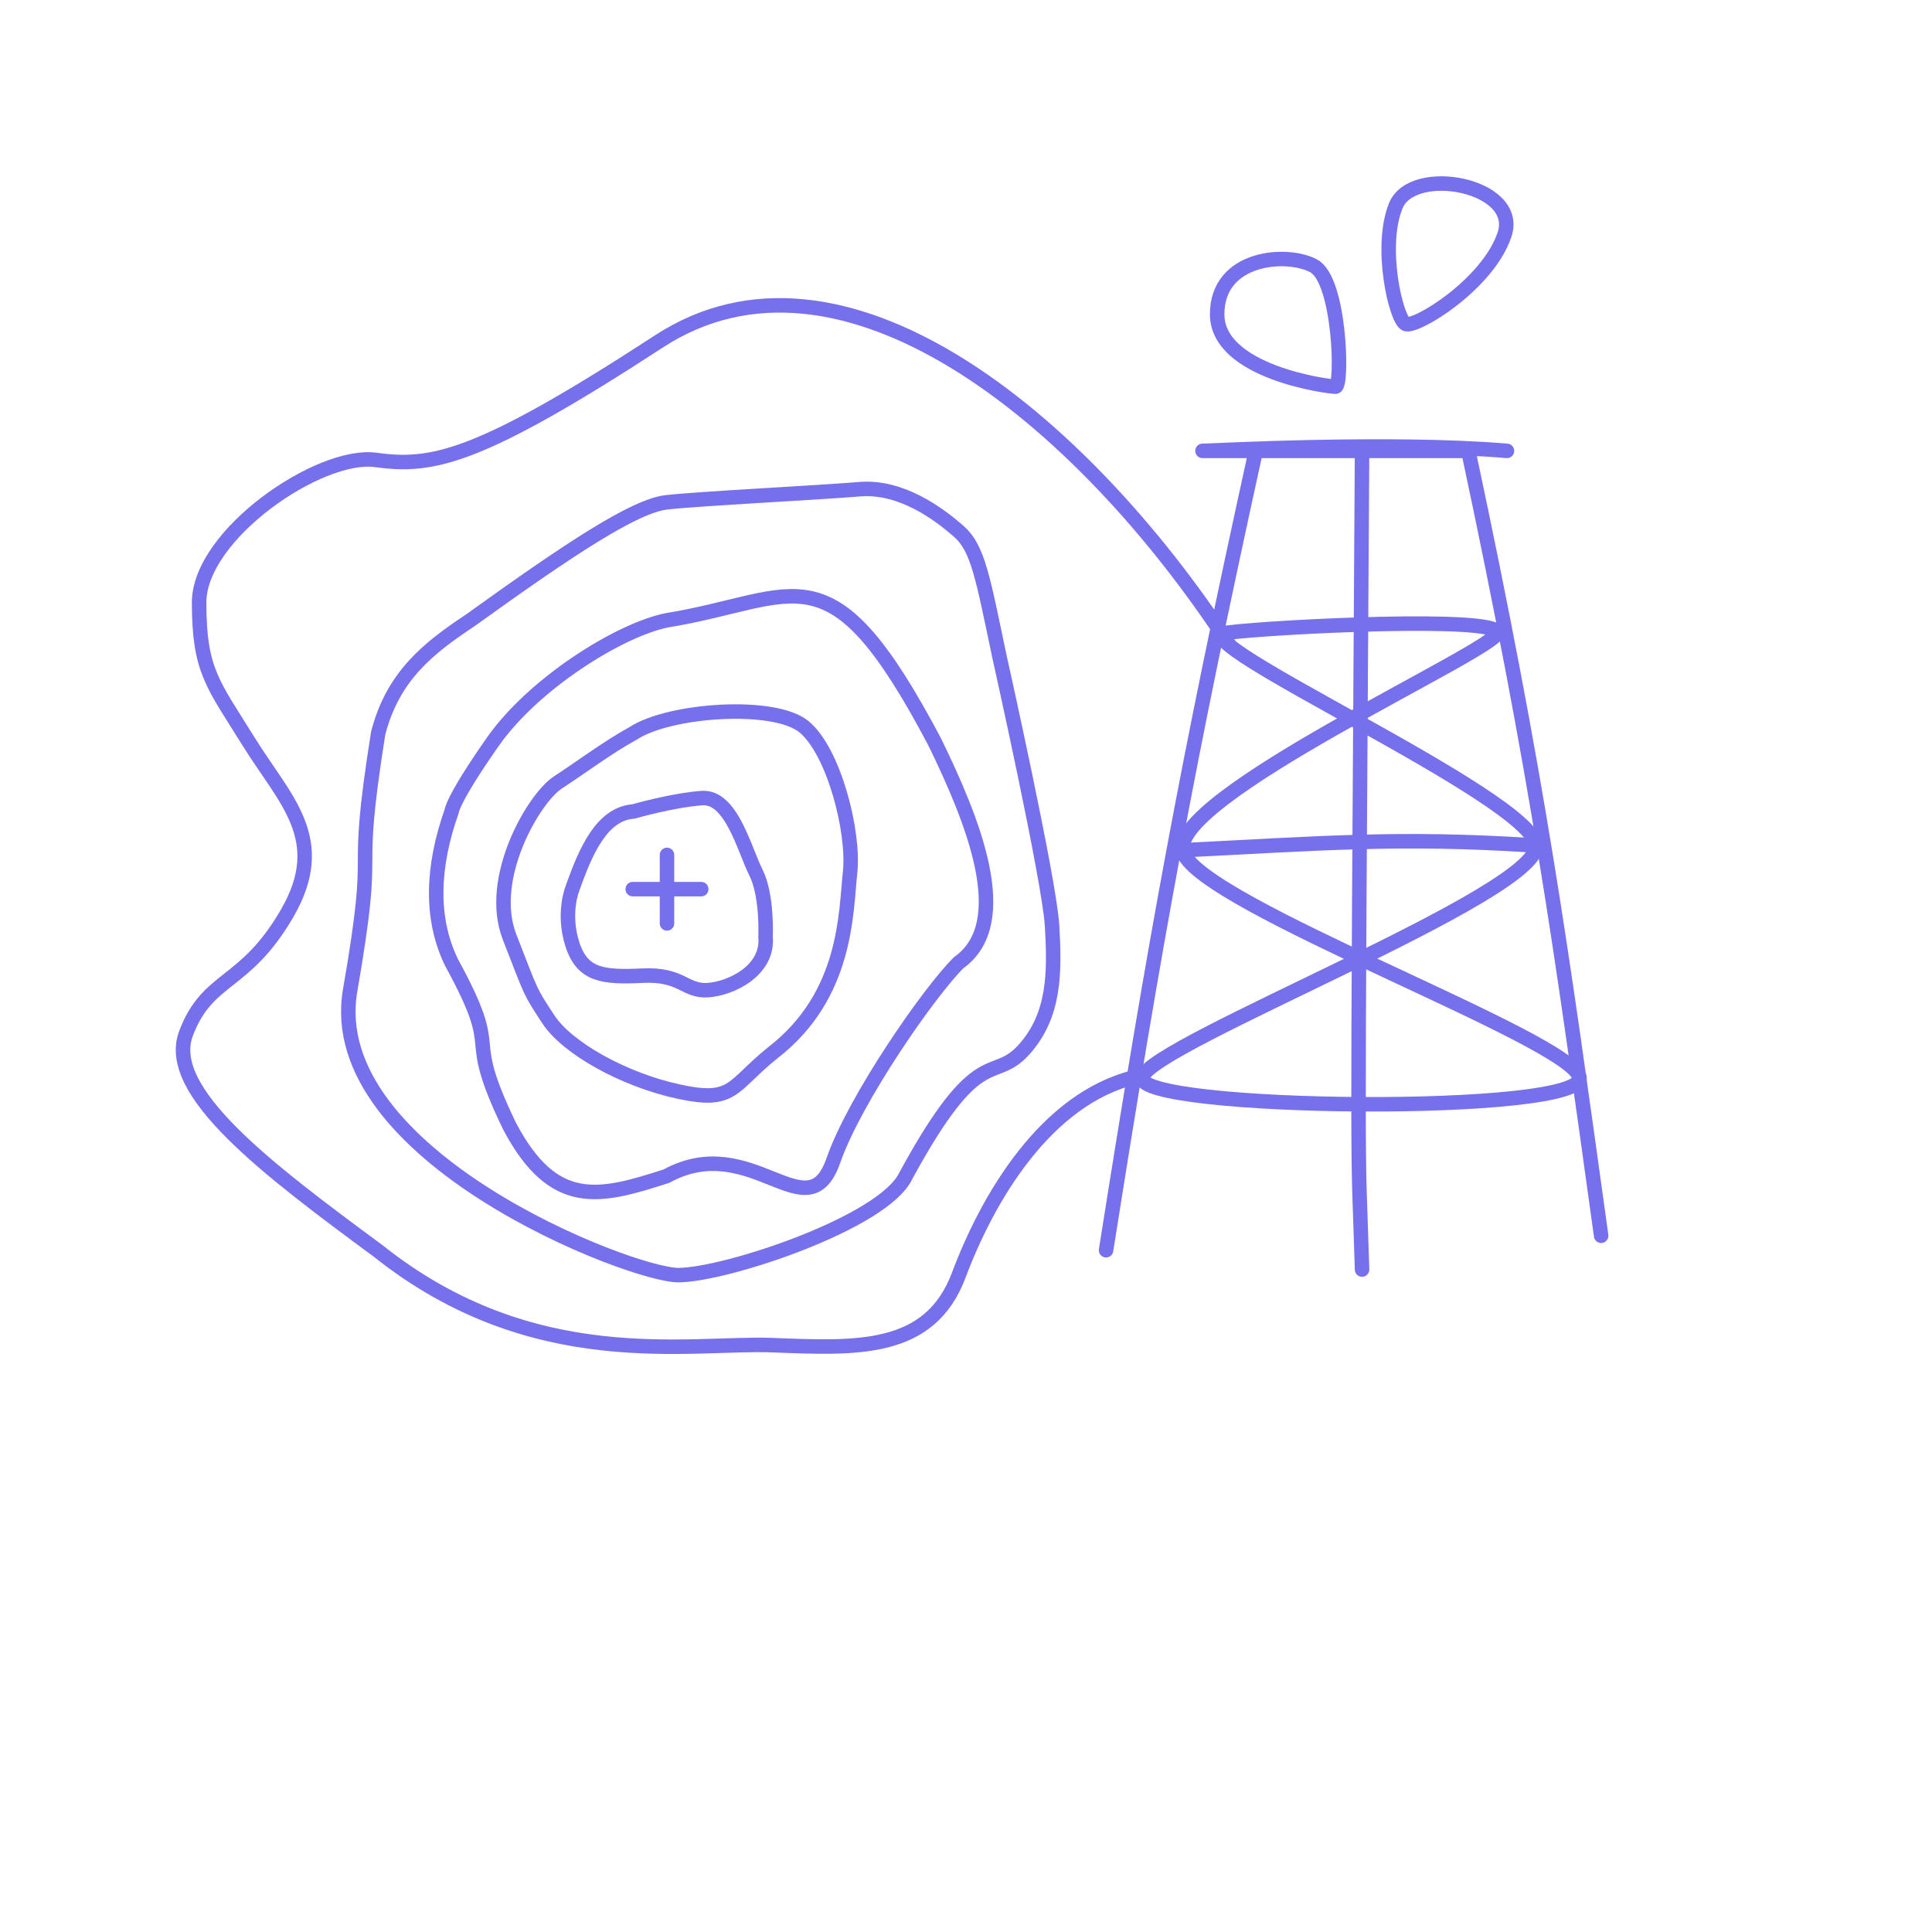 <?xml version="1.0" encoding="UTF-8"?> <svg xmlns="http://www.w3.org/2000/svg" width="400" height="400" viewBox="0 0 400 400" fill="none"><g clip-path="url(#clip0_76_131)"><path d="M254.501 133.5C223.501 86 174.071 46.162 136.447 70.671C98.824 95.18 89.4 96.817 77.784 95.222C66.168 93.626 41.21 110.672 41.224 124.765C41.237 138.857 44 141.5 51.5 153.574C59 165.648 68.305 173.697 59.5 189C50.696 204.303 43 201.999 38.5 214C34 226 55.304 242.033 78.3 259C110.372 284.553 142.637 277.824 160.001 278.5C177.364 279.176 192.502 280 198.501 264C204.5 248 216.5 227.5 235.001 223M72.501 205C78.436 170.813 72.865 185.896 78.301 151.781C81.349 140.005 88.598 134.252 97.361 128.438C118.355 113.33 131.44 104.752 138.001 104C144.562 103.247 169.282 102.01 177.977 101.285C186.672 100.561 194.501 106.5 198.501 110C202.501 113.5 203.48 119.601 206.941 136.007C206.941 136.007 217.268 182.168 217.821 191.676C218.373 201.184 218.452 210.184 211.976 217.342C205.501 224.5 202.775 215.375 187.501 243.5C182.876 253.133 150.332 263.938 140.501 264C130.67 264.062 66.566 239.187 72.501 205ZM93.501 199.303C104.742 219.852 95.304 212.075 105.501 233.166C114.656 250.468 124.129 247.987 138.001 243.5C155.626 233.867 167.268 255.61 172.567 240.193C177.063 227.374 192.482 205.224 198.501 199.303C210.129 191.041 201.422 169.815 193.501 153.574C171.69 112.294 165.413 123.975 138.001 128.438C128.17 130.465 110.501 141.5 102.039 153.574C93.576 165.648 93.501 168 93.501 168C89.51 179.305 88.991 190.055 93.501 199.303ZM105.501 194C110.232 206.166 109.633 205.062 113.501 211C117.369 216.938 129.001 223.5 140.501 226C152.001 228.5 151.292 224.975 160.001 217.961C175.406 206.066 175.093 188.978 176.001 180.63C176.909 172.282 172.675 155.648 166.501 150.5C160.327 145.351 138.597 146.943 131.172 151.781C125.7 154.794 120.465 158.766 115.501 162C110.537 165.233 100.77 181.833 105.501 194ZM158.501 194C158.501 194 158.91 185.411 156.501 180.63C154.092 175.849 151.417 164.804 145.351 165.234C139.285 165.664 131.172 168 131.172 168C124.654 168.475 121.295 176.041 118.501 184C118.501 184 116.439 189.087 118.501 195.5C120.563 201.913 124.801 202.402 133.001 202C141.201 201.598 141.746 205.277 146.501 205C151.256 204.723 159.122 200.968 158.501 194Z" stroke="#7670EC" stroke-width="3" stroke-linecap="round"></path><path d="M138.093 191.18L138.093 177" stroke="#7670EC" stroke-width="3" stroke-linecap="round"></path><path d="M131.001 184.087L145.181 184.087" stroke="#7670EC" stroke-width="3" stroke-linecap="round"></path><path d="M229 258.847C239.186 194.418 245.739 158.205 260 93.347H282C280.937 261.205 281.122 232.661 282 262.847M331.5 255.847C323.102 195.315 318.56 161.588 304 93.347C304 93.347 247.5 93.347 249 93.347C250.5 93.347 287.8 91.31 312 93.347" stroke="#7670EC" stroke-width="3" stroke-linecap="round"></path><path d="M236.5 223C234.5 230 329 231 327 223C325 215 249 187.5 245 176.5C240.999 165.5 310 134.5 310 131C310 127.5 264.5 129.684 254 131C243.5 132.316 316.999 165 318 175C319 185 238.5 216 236.5 223Z" stroke="#7670EC" stroke-width="3"></path><path d="M245.5 176C272.835 174.643 289.665 173.233 317 175" stroke="#7670EC" stroke-width="3"></path><path d="M252 65.058C252 77.058 275 80.058 276.5 80.058C278 80.059 277.5 58.058 272 55.059C266.5 52.059 252 53.059 252 65.058Z" stroke="#7670EC" stroke-width="3"></path><path d="M289 42.559C285.5 51.059 289 66.058 291 67.058C293 68.059 308.066 58.878 311.5 48.559C314.934 38.239 292.5 34.058 289 42.559Z" stroke="#7670EC" stroke-width="3"></path></g><defs><clipPath id="clip0_76_131"><rect width="400" height="400" fill="white"></rect></clipPath></defs></svg> 